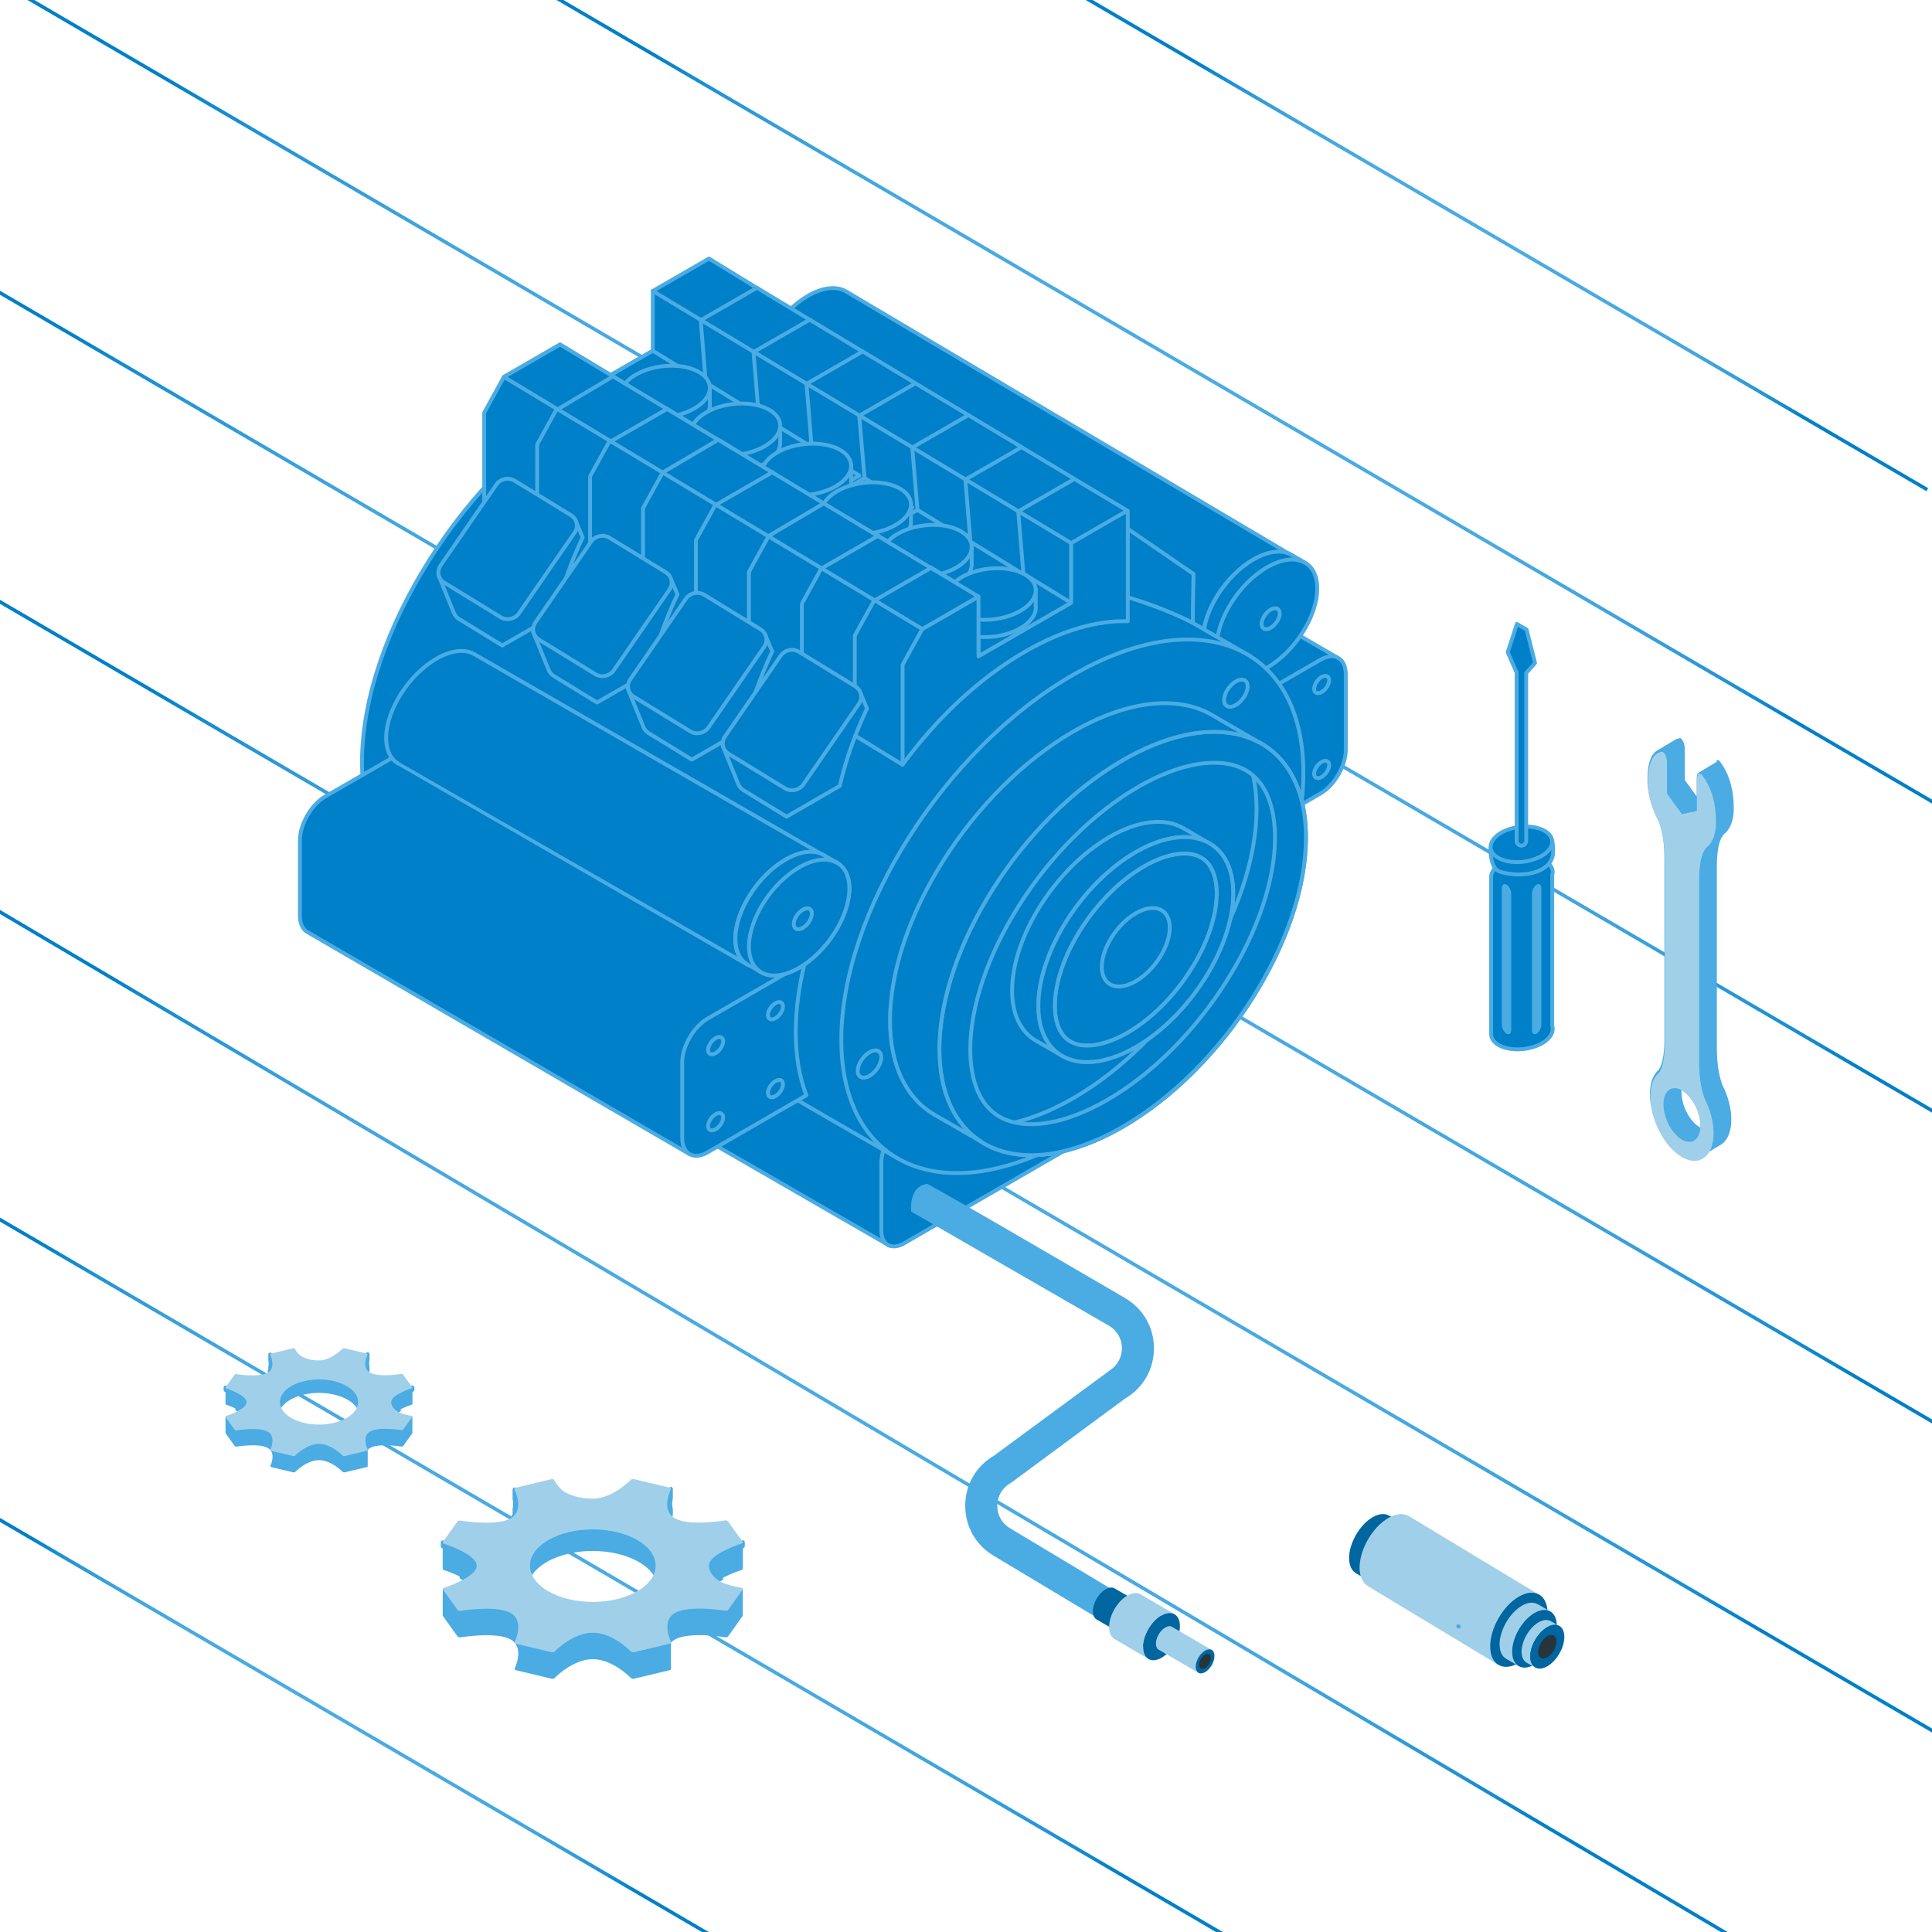 <?xml version="1.0" encoding="UTF-8"?><svg id="Ebene_2" xmlns="http://www.w3.org/2000/svg" xmlns:xlink="http://www.w3.org/1999/xlink" viewBox="0 0 500 500"><defs><style>.cls-1,.cls-2,.cls-3,.cls-4,.cls-5,.cls-6,.cls-7,.cls-8,.cls-9{fill:none;}.cls-10{fill:#4babe3;}.cls-11{isolation:isolate;}.cls-12{fill:#0066a0;}.cls-13{fill:#a0cfea;}.cls-14{fill:#28343b;}.cls-2{stroke:url(#Degradado_sin_nombre_114-8);}.cls-2,.cls-3,.cls-4,.cls-5,.cls-6,.cls-7,.cls-8,.cls-9{stroke-miterlimit:10;stroke-width:.91px;}.cls-3{stroke:url(#Degradado_sin_nombre_114-5);}.cls-4{stroke:url(#Degradado_sin_nombre_114-6);}.cls-5{stroke:url(#Degradado_sin_nombre_114-3);}.cls-6{stroke:url(#Degradado_sin_nombre_114-4);}.cls-7{stroke:url(#Degradado_sin_nombre_114-2);}.cls-8{stroke:url(#Degradado_sin_nombre_114-7);}.cls-9{stroke:url(#Degradado_sin_nombre_114);}.cls-15{clip-path:url(#clippath);}.cls-16{fill:#0080c9;stroke:#4babe3;stroke-linecap:round;stroke-linejoin:round;}</style><clipPath id="clippath"><rect class="cls-1" y="0" width="500" height="500"/></clipPath><radialGradient id="Degradado_sin_nombre_114" cx="388.68" cy="62.41" fx="388.68" fy="62.41" r="90.44" gradientUnits="userSpaceOnUse"><stop offset="0" stop-color="#4babe3"/><stop offset=".48" stop-color="#49a9e2"/><stop offset=".65" stop-color="#42a6df"/><stop offset=".77" stop-color="#369fdb"/><stop offset=".87" stop-color="#2595d6"/><stop offset=".95" stop-color="#0f89ce"/><stop offset="1" stop-color="#0080c9"/></radialGradient><radialGradient id="Degradado_sin_nombre_114-2" cx="315.95" cy="99.92" fx="315.95" fy="99.92" r="171.23" xlink:href="#Degradado_sin_nombre_114"/><radialGradient id="Degradado_sin_nombre_114-3" cx="86.32" cy="443.79" fx="86.32" fy="443.79" r="90.44" xlink:href="#Degradado_sin_nombre_114"/><radialGradient id="Degradado_sin_nombre_114-4" cx="262.43" cy="148.64" fx="262.43" fy="148.64" r="254.02" xlink:href="#Degradado_sin_nombre_114"/><radialGradient id="Degradado_sin_nombre_114-5" cx="248.18" cy="220.75" fx="248.18" fy="220.75" r="267.7" xlink:href="#Degradado_sin_nombre_114"/><radialGradient id="Degradado_sin_nombre_114-6" cx="246.32" cy="299.65" fx="246.32" fy="299.65" r="240.82" xlink:href="#Degradado_sin_nombre_114"/><radialGradient id="Degradado_sin_nombre_114-7" cx="212.99" cy="362.01" fx="212.99" fy="362.01" r="214.82" xlink:href="#Degradado_sin_nombre_114"/><radialGradient id="Degradado_sin_nombre_114-8" cx="149.23" cy="402.82" fx="149.23" fy="402.82" r="161.31" xlink:href="#Degradado_sin_nombre_114"/></defs><g id="Capa_1"><g class="cls-15"><line class="cls-9" x1="278.59" y1="-1.91" x2="498.78" y2="126.73"/><line class="cls-7" x1="107.21" y1="-22.03" x2="524.69" y2="221.87"/><line class="cls-5" x1="-23.77" y1="379.47" x2="196.41" y2="508.11"/><line class="cls-6" x1="-47.41" y1="-32.37" x2="572.27" y2="329.65"/><line class="cls-3" x1="-78.37" y1="29.98" x2="574.72" y2="411.52"/><line class="cls-4" x1="-47.41" y1="128.05" x2="540.04" y2="471.25"/><line class="cls-8" x1="-48.14" y1="207.53" x2="474.12" y2="516.5"/><line class="cls-2" x1="-47.41" y1="287.94" x2="345.87" y2="517.7"/><path class="cls-16" d="M291.83,258.93l-112.13-64.73c-1.08-.78-2.65-.76-4.39.24l-54.12,31.25c-3.23,1.86-5.87,6.44-5.87,10.17v17.46c0,2.03.79,3.41,2.03,3.94l112.83,65.11,61.65-63.43Z"/><path class="cls-16" d="M293.94,280.36c0,3.73-2.64,8.3-5.87,10.17l-54.12,31.25c-3.23,1.86-5.87.34-5.87-3.39v-17.46c0-3.73,2.64-8.3,5.87-10.17l54.12-31.25c3.23-1.86,5.87-.34,5.87,3.39v17.46Z"/><path class="cls-16" d="M345.93,170.08l-98.5-57.22c-1.2-.87-2.95-.85-4.9.27l-60.4,34.87c-3.6,2.08-6.55,7.19-6.55,11.35v19.48c0,2.27.88,3.81,2.26,4.4l99.28,57.64,68.8-70.79Z"/><path class="cls-16" d="M348.29,194c0,4.16-2.95,9.27-6.55,11.35l-60.4,34.87c-3.6,2.08-6.55.38-6.55-3.78v-19.48c0-4.16,2.95-9.27,6.55-11.35l60.4-34.87c3.6-2.08,6.55-.38,6.55,3.78v19.48Z"/><path class="cls-16" d="M343.99,176.03c0,1.08-.87,2.45-1.95,3.07-1.08.62-1.95.25-1.95-.82s.87-2.45,1.95-3.07c1.08-.62,1.95-.25,1.95.82Z"/><path class="cls-16" d="M343.99,198.02c0,1.08-.87,2.45-1.95,3.07-1.08.62-1.95.25-1.95-.82s.87-2.45,1.95-3.07c1.08-.62,1.95-.25,1.95.82Z"/><path class="cls-16" d="M314.29,171.85l20.09-28.08-115.41-68.34c-2.38-1.42-5.93-1.14-9.89,1.15-7.17,4.14-12.99,13.32-12.99,20.49,0,3.25,1.19,5.53,3.16,6.67.01,0,115.04,68.11,115.04,68.11Z"/><path class="cls-16" d="M335.68,144.91c1.03,1.27,1.62,3.07,1.62,5.35,0,7.18-5.82,16.35-13,20.5-2.96,1.71-5.69,2.29-7.87,1.89,2.22,2.72,6.48,2.97,11.37.14,7.18-4.14,13-13.32,13-20.5,0-4.22-2.01-6.81-5.12-7.38Z"/><path class="cls-16" d="M335.65,144.91c-2.23-2.65-6.45-2.88-11.31-.08-7.18,4.14-12.99,13.32-12.99,20.49,0,4.27,2.07,6.85,5.24,7.38,1.15,1.37,2.81,2.11,4.83,2.11,1.91,0,4.13-.65,6.49-2.01,7.18-4.14,13-13.32,13-20.5,0-4.28-2.07-6.87-5.26-7.39Z"/><path class="cls-16" d="M314.91,167.31c0-7.18,5.82-16.35,13-20.5,3.83-2.21,7.27-2.54,9.65-1.28l-3.26-1.89c-2.38-1.42-5.93-1.14-9.89,1.15-7.18,4.14-13,13.32-13,20.5,0,3.25,1.19,5.53,3.16,6.67.01,0,3.28,1.89,3.28,1.89-1.84-1.18-2.94-3.41-2.94-6.54Z"/><path class="cls-16" d="M331.2,158.76c0,1.3-1.05,2.96-2.35,3.71-1.3.75-2.35.3-2.35-.99s1.05-2.96,2.35-3.71c1.3-.75,2.35-.3,2.35.99Z"/><path class="cls-16" d="M231.25,299.13l92.44-129.23-124.72-72.29c-10.97-6.51-27.28-5.24-45.49,5.27-33.02,19.06-59.79,61.29-59.79,94.31,0,14.94,5.48,25.44,14.54,30.69h.02s.02.02.03.03l122.96,71.22Z"/><path class="cls-16" d="M337.31,200.03c0,33.02-26.77,75.25-59.79,94.31-33.02,19.06-59.79,7.75-59.79-25.27s26.77-75.25,59.79-94.31c33.02-19.06,59.79-7.75,59.79,25.27Z"/><path class="cls-16" d="M314.22,189.4c-6.97,0-15.06,2.37-23.68,7.35-26.2,15.12-47.43,48.62-47.43,74.82,0,17.57,9.55,27.39,23.75,27.39,6.97,0,15.06-2.37,23.68-7.35,26.2-15.12,47.43-48.62,47.43-74.82,0-17.57-9.55-27.39-23.75-27.39h0Z"/><path class="cls-16" d="M319.27,189.85c3.77,4.63,5.92,11.21,5.92,19.54,0,26.2-21.24,59.69-47.43,74.82-10.8,6.23-20.75,8.37-28.73,6.9,8.09,9.92,23.64,10.82,41.51.51,26.2-15.12,47.43-48.62,47.43-74.82,0-15.4-7.34-24.84-18.7-26.94Z"/><path class="cls-16" d="M314.23,197.4c4.82,0,8.6,1.49,11.23,4.44,2.95,3.3,4.51,8.47,4.51,14.95,0,5.53-1.11,11.59-3.3,18.04-2.19,6.43-5.33,12.9-9.35,19.24-4.04,6.38-8.74,12.26-13.98,17.5-5.35,5.35-11.01,9.77-16.8,13.11-7.11,4.1-13.92,6.27-19.68,6.27-4.82,0-8.6-1.49-11.24-4.44-2.95-3.3-4.51-8.47-4.51-14.95,0-5.53,1.11-11.59,3.3-18.04,2.19-6.43,5.33-12.9,9.35-19.24,4.04-6.38,8.74-12.26,13.98-17.5,5.35-5.35,11.01-9.77,16.8-13.11,7.11-4.1,13.91-6.27,19.68-6.27h0ZM314.22,189.4c-6.97,0-15.06,2.37-23.68,7.35-26.2,15.12-47.43,48.62-47.43,74.82,0,17.57,9.55,27.39,23.75,27.39,6.97,0,15.06-2.37,23.68-7.35,26.2-15.12,47.43-48.62,47.43-74.82,0-17.57-9.55-27.39-23.75-27.39h0Z"/><path class="cls-16" d="M243.11,271.56c0-26.2,21.24-59.69,47.43-74.82,13.97-8.06,26.53-9.28,35.21-4.68l-11.9-6.91c-8.7-5.17-21.64-4.16-36.09,4.18-26.2,15.12-47.43,48.62-47.43,74.82,0,11.85,4.35,20.18,11.54,24.35.02.01.03.02.04.02l11.94,6.89c-6.71-4.31-10.73-12.45-10.73-23.85Z"/><path class="cls-16" d="M306.53,220.89c2.56,0,4.57.79,5.97,2.36,1.57,1.75,2.4,4.5,2.4,7.94,0,2.94-.59,6.16-1.75,9.59-1.16,3.42-2.83,6.86-4.97,10.22-2.15,3.39-4.65,6.52-7.43,9.3-2.84,2.85-5.85,5.19-8.93,6.97-3.78,2.18-7.4,3.33-10.46,3.33-2.56,0-4.57-.79-5.97-2.36-1.57-1.75-2.4-4.5-2.4-7.95,0-2.94.59-6.16,1.75-9.59,1.16-3.42,2.83-6.86,4.97-10.22,2.15-3.39,4.65-6.52,7.43-9.3,2.84-2.85,5.85-5.19,8.93-6.97,3.78-2.18,7.4-3.33,10.46-3.33h0ZM306.53,216.64c-3.7,0-8,1.26-12.59,3.9-13.92,8.04-25.21,25.84-25.21,39.76,0,9.34,5.08,14.56,12.62,14.56,3.7,0,8-1.26,12.59-3.9,13.92-8.04,25.21-25.84,25.21-39.76,0-9.34-5.08-14.56-12.62-14.56h0Z"/><path class="cls-16" d="M268.73,260.3c0-13.92,11.29-31.72,25.21-39.76,7.42-4.29,14.1-4.93,18.71-2.49l-6.33-3.67c-4.62-2.75-11.5-2.21-19.18,2.22-13.92,8.04-25.21,25.84-25.21,39.76,0,6.3,2.31,10.73,6.13,12.94.02.01,6.37,3.67,6.37,3.67-3.56-2.29-5.7-6.62-5.7-12.68Z"/><path class="cls-16" d="M306.53,220.89c2.56,0,4.57.79,5.97,2.36,1.57,1.75,2.4,4.5,2.4,7.94,0,2.94-.59,6.16-1.75,9.59-1.16,3.42-2.83,6.86-4.97,10.22-2.15,3.39-4.65,6.52-7.43,9.3-2.84,2.85-5.85,5.19-8.93,6.97-3.78,2.18-7.4,3.33-10.46,3.33-2.56,0-4.57-.79-5.97-2.36-1.57-1.75-2.4-4.5-2.4-7.95,0-2.94.59-6.16,1.75-9.59,1.16-3.42,2.83-6.86,4.97-10.22,2.15-3.39,4.65-6.52,7.43-9.3,2.84-2.85,5.85-5.19,8.93-6.97,3.78-2.18,7.4-3.33,10.46-3.33h0ZM306.53,216.64c-3.7,0-8,1.26-12.59,3.9-13.92,8.04-25.21,25.84-25.21,39.76,0,9.34,5.08,14.56,12.62,14.56,3.7,0,8-1.26,12.59-3.9,13.92-8.04,25.21-25.84,25.21-39.76,0-9.34-5.08-14.56-12.62-14.56h0Z"/><path class="cls-16" d="M298.33,235c-1.29,0-2.79.44-4.39,1.36-4.85,2.8-8.79,9.01-8.79,13.86,0,3.26,1.77,5.08,4.4,5.08,1.29,0,2.79-.44,4.39-1.36,4.85-2.8,8.79-9.01,8.79-13.86,0-3.26-1.77-5.08-4.4-5.08h0Z"/><path class="cls-16" d="M208.29,249.09l-98.93-57.49-25.19,14.54c-3.6,2.08-6.55,7.19-6.55,11.35v19.48c0,2.12.77,3.6,1.99,4.27l98.89,57.47,29.79-49.62Z"/><path class="cls-16" d="M205.94,267.08c0-5.77.82-11.83,2.35-17.99l-25.19,14.54c-3.6,2.08-6.55,7.19-6.55,11.35v19.48c0,4.16,2.95,5.86,6.55,3.78l25.59-14.78c-1.79-4.64-2.75-10.12-2.75-16.39Z"/><path class="cls-16" d="M187.15,269.49c0,1.08-.87,2.45-1.95,3.07-1.08.62-1.95.25-1.95-.82s.87-2.45,1.95-3.07c1.08-.62,1.95-.25,1.95.82Z"/><path class="cls-16" d="M187.15,289.18c0,1.08-.87,2.45-1.95,3.07-1.08.62-1.95.25-1.95-.82s.87-2.45,1.95-3.07c1.08-.62,1.95-.25,1.95.82Z"/><path class="cls-16" d="M202.64,280.61c0,1.08-.87,2.45-1.95,3.07-1.08.62-1.95.25-1.95-.82s.87-2.45,1.95-3.07c1.08-.62,1.95-.25,1.95.82Z"/><path class="cls-16" d="M202.64,260.45c0,1.08-.87,2.45-1.95,3.07-1.08.62-1.95.25-1.95-.82s.87-2.45,1.95-3.07c1.08-.62,1.95-.25,1.95.82Z"/><path class="cls-16" d="M193.2,249.52l20.09-28.08-90.48-52.11c-2.38-1.42-5.93-1.14-9.88,1.15-7.17,4.14-12.99,13.32-12.99,20.49,0,3.25,1.19,5.53,3.16,6.67.01,0,90.11,51.88,90.11,51.88Z"/><path class="cls-16" d="M214.7,222.58c1.03,1.27,1.62,3.07,1.62,5.35,0,7.18-5.82,16.35-13,20.5-2.96,1.71-5.69,2.29-7.87,1.89,2.22,2.72,6.48,2.97,11.37.14,7.18-4.14,13-13.32,13-20.5,0-4.22-2.01-6.81-5.12-7.38Z"/><path class="cls-16" d="M214.56,222.57c-2.23-2.65-6.45-2.88-11.31-.08-7.18,4.14-12.99,13.32-12.99,20.49,0,4.27,2.07,6.85,5.24,7.38,1.15,1.37,2.81,2.11,4.83,2.11,1.91,0,4.13-.65,6.49-2.01,7.18-4.14,13-13.32,13-20.5,0-4.28-2.07-6.87-5.26-7.39Z"/><path class="cls-16" d="M193.83,244.97c0-7.18,5.82-16.35,13-20.5,3.83-2.21,7.27-2.54,9.65-1.28l-3.26-1.89c-2.38-1.42-5.93-1.14-9.89,1.15-7.18,4.14-13,13.32-13,20.5,0,3.25,1.19,5.53,3.16,6.67.01,0,3.28,1.89,3.28,1.89-1.84-1.18-2.94-3.41-2.94-6.54Z"/><path class="cls-16" d="M210.12,236.42c0,1.3-1.05,2.96-2.35,3.71-1.3.75-2.35.3-2.35-.99s1.05-2.96,2.35-3.71c1.3-.75,2.35-.3,2.35.99Z"/><path class="cls-16" d="M228.08,273.62c0,1.69-1.37,3.84-3.05,4.81-1.69.97-3.05.4-3.05-1.29s1.37-3.84,3.05-4.81c1.69-.97,3.05-.4,3.05,1.29Z"/><path class="cls-16" d="M322.89,177.64c0,1.69-1.37,3.84-3.05,4.81-1.69.97-3.05.4-3.05-1.29s1.37-3.84,3.05-4.81c1.69-.97,3.05-.4,3.05,1.29Z"/><path class="cls-16" d="M291.81,136.83l.05,17.75s8.72,2.44,16.84,6.62c0-5.36.19-12.65.19-12.65l-17.07-11.73Z"/><path class="cls-16" d="M195.84,74.49l-12.36-7.57-14.54,8.39v15.47l-11.63,6.71v-.76l-5.9-3.62-6.46-3.95-14.54,8.39-5.1,9.27v25.85l12.36,7.57,4.02-16.22c1.01-1.04,2.03-2.05,3.07-3.04l19.39-9.39,24.19-10.31.53-1.9c1.94.03,3.8.24,5.56.61l-4.59-19.05,5.99-6.45Z"/><polygon class="cls-16" points="168.94 90.78 181.3 98.36 157.31 112.2 157.31 97.49 168.94 90.78"/><path class="cls-16" d="M209.54,82.73l-13.65-8.25-14.54,8.39,1.29,16.14-11.63,6.71v-.76l-5.9-3.62-6.46-3.95-14.54,8.39-5.1,9.27v25.85l12.36,7.57,4.02-16.22c1-1.04,2.03-2.05,3.07-3.04l19.39-9.39,24.19-10.31.53-1.9c1.94.03,3.8.24,5.56.61l-4.59-19.05,5.99-6.45Z"/><polygon class="cls-16" points="182.64 99.02 195 106.59 171.02 120.44 171.02 105.73 182.64 99.02"/><path class="cls-16" d="M183.7,104.64v-4.5l-3.45.31c-4.25-2.04-11.09-1.64-15.68,1.01-.27.16-.53.32-.77.48l-3.21.29v4.28c-.01.18-.01.36,0,.54.1,1.44,1.03,2.79,2.81,3.82,4.18,2.41,11.49,2.11,16.32-.68,2.76-1.59,4.11-3.65,3.99-5.57Z"/><path class="cls-16" d="M179.71,105.7c-4.83,2.79-12.13,3.09-16.32.68-4.18-2.41-3.66-6.63,1.17-9.42,4.83-2.79,12.13-3.09,16.32-.68,4.18,2.41,3.66,6.63-1.17,9.42Z"/><path class="cls-16" d="M223.24,90.97l-13.69-8.24-14.54,8.39,1.33,16.13-11.63,6.71v-.76l-5.9-3.62-6.46-3.95-14.54,8.39-5.1,9.27v25.85l12.36,7.57,4.02-16.22c1-1.04,2.03-2.05,3.07-3.04l19.39-9.39,24.19-10.31.53-1.9c1.94.03,3.8.24,5.56.61l-4.59-19.05,5.99-6.45Z"/><polygon class="cls-16" points="196.34 107.26 208.7 114.83 184.72 128.68 184.72 113.97 196.34 107.26"/><path class="cls-16" d="M201.91,114.42v-4.5l-3.45.31c-4.25-2.04-11.09-1.64-15.68,1.01-.27.16-.53.32-.77.48l-3.21.29v4.28c-.01.18-.01.36,0,.54.1,1.44,1.03,2.79,2.81,3.82,4.18,2.41,11.49,2.11,16.32-.68,2.76-1.59,4.11-3.65,3.99-5.57Z"/><path class="cls-16" d="M197.92,115.48c-4.83,2.79-12.13,3.09-16.32.68-4.18-2.41-3.66-6.63,1.17-9.42,4.83-2.79,12.13-3.09,16.32-.68,4.18,2.41,3.66,6.63-1.17,9.42Z"/><path class="cls-16" d="M236.94,99.2l-13.68-8.24-14.54,8.39,1.32,16.14-11.63,6.71v-.76l-5.9-3.62-6.46-3.95-14.54,8.39-5.1,9.27v25.85l12.36,7.57,4.02-16.22c1-1.04,2.03-2.05,3.07-3.04l19.39-9.39,24.19-10.31.53-1.9c1.94.03,3.8.24,5.56.61l-4.59-19.05,5.99-6.45Z"/><polygon class="cls-16" points="210.05 115.5 222.4 123.07 198.42 136.92 198.42 122.21 210.05 115.5"/><path class="cls-16" d="M250.64,107.44l-13.73-8.24-14.54,8.39,1.37,16.14-11.63,6.71v-.76l-5.9-3.62-6.46-3.95-14.54,8.39-5.1,9.27v25.85l12.36,7.57,4.02-16.22c1-1.04,2.03-2.05,3.07-3.04l19.39-9.39,24.19-10.31.53-1.9c1.94.03,3.8.24,5.56.61l-4.59-19.05,5.99-6.45Z"/><polygon class="cls-16" points="223.75 123.73 236.11 131.31 212.12 145.16 212.12 130.45 223.75 123.73"/><path class="cls-16" d="M220.26,124.79v-4.5l-3.45.31c-4.25-2.04-11.09-1.64-15.68,1.01-.27.16-.53.32-.77.48l-3.21.29v4.28c-.01.18-.01.36,0,.54.1,1.44,1.03,2.79,2.81,3.82,4.18,2.41,11.49,2.11,16.32-.68,2.75-1.59,4.11-3.65,3.99-5.57Z"/><path class="cls-16" d="M216.27,125.86c-4.83,2.79-12.13,3.09-16.32.68-4.18-2.41-3.66-6.63,1.17-9.42,4.83-2.79,12.13-3.09,16.32-.68,4.18,2.41,3.66,6.63-1.17,9.42Z"/><path class="cls-16" d="M264.35,115.68l-13.72-8.25-14.54,8.39,1.36,16.15-11.63,6.71v-.76l-5.9-3.62-6.46-3.95-14.54,8.39-5.1,9.27v25.85l12.36,7.57,4.02-16.22c1-1.04,2.03-2.05,3.06-3.04l19.39-9.39,24.19-10.31.53-1.9c1.94.03,3.8.24,5.56.61l-4.59-19.05,5.99-6.45Z"/><polygon class="cls-16" points="237.45 131.97 249.81 139.55 225.82 153.39 225.82 138.68 237.45 131.97"/><path class="cls-16" d="M235.75,134.81v-4.5l-3.45.31c-4.25-2.04-11.09-1.64-15.68,1.01-.27.16-.53.32-.77.48l-3.21.29v4.28c-.01.18-.01.36,0,.54.1,1.44,1.03,2.79,2.81,3.82,4.18,2.41,11.49,2.11,16.32-.68,2.75-1.59,4.11-3.65,3.99-5.57Z"/><path class="cls-16" d="M231.77,135.88c-4.83,2.79-12.13,3.09-16.32.68-4.18-2.41-3.66-6.63,1.17-9.42,4.83-2.79,12.13-3.09,16.32-.68,4.18,2.41,3.66,6.63-1.17,9.42Z"/><path class="cls-16" d="M278.05,123.92l-13.68-8.2-14.54,8.39,1.32,16.1-11.63,6.71v-.76l-5.9-3.62-6.46-3.95-14.54,8.39-5.1,9.27v25.85l12.36,7.57,4.02-16.22c1-1.04,2.03-2.05,3.07-3.04l19.39-9.39,24.19-10.31.53-1.9c1.94.03,3.8.24,5.56.61l-4.59-19.05,5.99-6.45Z"/><polygon class="cls-16" points="251.15 140.21 263.51 147.78 239.53 161.63 239.53 146.92 251.15 140.21"/><path class="cls-16" d="M251.47,145.83v-4.5l-3.45.31c-4.25-2.04-11.09-1.64-15.68,1.01-.27.16-.53.32-.77.48l-3.21.29v4.28c-.01.18-.01.36,0,.54.1,1.44,1.03,2.79,2.81,3.82,4.18,2.41,11.49,2.11,16.32-.68,2.75-1.59,4.11-3.65,3.99-5.57Z"/><path class="cls-16" d="M247.48,146.89c-4.83,2.79-12.13,3.09-16.32.68-4.18-2.41-3.66-6.63,1.17-9.42,4.83-2.79,12.13-3.09,16.32-.68,4.18,2.41,3.66,6.63-1.17,9.42Z"/><path class="cls-16" d="M291.75,132.16l-13.69-8.21-14.54,8.39,1.33,16.11-11.63,6.71v-.76l-5.9-3.62-6.46-3.95-14.54,8.39-5.1,9.27v25.85l12.36,7.57,4.02-16.22c1-1.04,2.03-2.05,3.07-3.04l19.39-9.39,24.19-10.31.53-1.9c1.94.03,3.8.24,5.56.61l-4.59-19.05,5.99-6.45Z"/><polygon class="cls-16" points="264.85 148.45 277.21 156.02 253.23 169.87 253.23 155.16 264.85 148.45"/><path class="cls-16" d="M268.05,157.03v-4.5l-3.45.31c-4.25-2.04-11.09-1.64-15.68,1.01-.27.16-.53.32-.77.48l-3.21.29v4.28c-.01.18-.01.36,0,.54.1,1.44,1.03,2.79,2.81,3.82,4.18,2.41,11.49,2.11,16.32-.68,2.76-1.59,4.11-3.65,3.99-5.57Z"/><path class="cls-16" d="M264.06,158.1c-4.83,2.79-12.13,3.09-16.32.68-4.18-2.41-3.66-6.63,1.17-9.42,4.83-2.79,12.13-3.09,16.32-.68,4.18,2.41,3.66,6.63-1.17,9.42Z"/><path class="cls-16" d="M291.87,132.24l-.12-.08-14.54,8.39v15.47l-11.94,6.89-.1.06-11.94,6.89v-15.47l-14.54,8.39-5.1,9.27v25.85c8.7-11.88,19.69-22.32,31.63-29.22,9.77-5.64,18.89-8.17,26.65-7.9v-28.56Z"/><path class="cls-16" d="M117.45,158.57c.23.64.68,1.22,1.32,1.61l11.21,6.87,13.75-7.94c1.52-6.61,3.93-13.38,7.06-20.05l-1.6-3.78-6.06,2.29-6.17-3.78c-1.56-.96-3.68-.51-4.72,1l-6.42,9.31-12.37,4.67,3.99,9.8h0Z"/><path class="cls-16" d="M134.3,158.74c-1.04,1.5-3.16,1.95-4.72,1l-14.6-8.95c-1.56-.95-1.99-2.97-.95-4.47l14.43-20.92c1.04-1.5,3.16-1.95,4.72-1l14.6,8.95c1.56.95,1.99,2.97.95,4.47l-14.43,20.92Z"/><path class="cls-16" d="M141.98,173.33c.23.64.68,1.22,1.32,1.61l11.21,6.87,13.75-7.94c1.52-6.61,3.92-13.38,7.06-20.05l-1.6-3.78-6.06,2.29-6.17-3.78c-1.56-.95-3.68-.5-4.72,1l-6.42,9.31-12.37,4.67,3.99,9.8h0Z"/><path class="cls-16" d="M158.83,173.5c-1.04,1.5-3.16,1.95-4.72,1l-14.6-8.95c-1.56-.96-1.99-2.97-.95-4.47l14.43-20.92c1.04-1.5,3.16-1.95,4.72-1l14.6,8.95c1.56.95,1.98,2.97.95,4.47l-14.43,20.92Z"/><path class="cls-16" d="M166.51,188.1c.23.64.68,1.22,1.32,1.61l11.21,6.87,13.75-7.94c1.52-6.61,3.92-13.38,7.06-20.05l-1.6-3.78-6.06,2.29-6.17-3.78c-1.56-.95-3.68-.5-4.72,1l-6.42,9.31-12.37,4.67,3.99,9.8h0Z"/><path class="cls-16" d="M183.36,188.27c-1.04,1.5-3.16,1.95-4.72,1l-14.6-8.95c-1.56-.96-1.99-2.97-.95-4.47l14.43-20.92c1.04-1.5,3.16-1.95,4.72-1l14.6,8.95c1.56.95,1.98,2.97.95,4.47l-14.43,20.92Z"/><path class="cls-16" d="M191.04,202.86c.23.64.68,1.22,1.32,1.61l11.21,6.87,13.75-7.94c1.52-6.61,3.93-13.38,7.06-20.05l-1.6-3.78-6.06,2.29-6.17-3.78c-1.56-.95-3.68-.5-4.72,1l-6.42,9.31-12.37,4.67,3.99,9.8h0Z"/><path class="cls-16" d="M207.89,203.03c-1.04,1.5-3.16,1.95-4.72,1l-14.6-8.95c-1.56-.95-1.98-2.97-.95-4.47l14.43-20.92c1.04-1.5,3.16-1.95,4.72-1l14.6,8.95c1.56.96,1.98,2.97.95,4.47l-14.43,20.92Z"/><line class="cls-16" x1="168.94" y1="75.31" x2="277.21" y2="140.55"/><polygon class="cls-16" points="130.42 97.55 238.69 162.79 253.23 154.4 144.95 89.16 130.42 97.55"/><line class="cls-16" x1="158.28" y1="97.63" x2="144.32" y2="105.93"/><line class="cls-16" x1="172.64" y1="105.83" x2="158.1" y2="114.22"/><line class="cls-16" x1="185.55" y1="113.99" x2="171.64" y2="122.2"/><line class="cls-16" x1="199.91" y1="122.2" x2="185.37" y2="130.59"/><line class="cls-16" x1="212.95" y1="130.43" x2="199.04" y2="138.63"/><line class="cls-16" x1="227.31" y1="138.63" x2="212.77" y2="147.02"/><line class="cls-16" x1="240.86" y1="147.02" x2="226.32" y2="155.41"/><path class="cls-16" d="M401.71,226.46c.41-1.34-.18-2.68-1.82-3.63-2.88-1.66-7.91-1.46-11.24.47-1.91,1.1-2.84,2.52-2.74,3.85v40.3c0,.12,0,.24,0,.36.07.99.71,1.93,1.94,2.64,2.88,1.66,7.91,1.45,11.24-.47,2.2-1.27,3.1-2.97,2.63-4.46v-39.06Z"/><path class="cls-16" d="M385.77,219.44s-.35,5.34,2.55,6.21c2.9.87,8.46,1.26,11.76-1.37,2.44-1.95,1.93-4.72,1.63-6.83l-15.94,1.99Z"/><path class="cls-16" d="M398.95,221.52c-3.33,1.92-8.36,2.13-11.24.47-2.88-1.66-2.52-4.57.81-6.49,3.33-1.92,8.36-2.13,11.24-.47,2.88,1.66,2.52,4.57-.81,6.49Z"/><path class="cls-10" d="M389.89,267.51c-.67-.39-1.21-1.42-1.21-2.31v-35.35c0-.89.54-1.3,1.21-.91.67.38,1.21,1.42,1.21,2.31v35.35c0,.89-.54,1.3-1.21.91Z"/><path class="cls-10" d="M397.68,267.51c.67-.39,1.21-1.42,1.21-2.31v-35.35c0-.89-.54-1.3-1.21-.91-.67.38-1.21,1.42-1.21,2.31v35.35c0,.89.54,1.3,1.21.91Z"/><path class="cls-16" d="M390.2,168.81l2.38-7.33,1.03.6.25.14,1.22.7,2.19,8.65-2.29,2.61v43.44c0,.69-.56,1.24-1.24,1.24h0c-.69,0-1.24-.56-1.24-1.24v-43.57s-2.29-5.25-2.29-5.25Z"/><path class="cls-10" d="M444.29,197.17s-.03.02-.05.03c-.02,0-.03.02-.05.03-.02,0-.03.02-.05.03-.02,0-.03.02-.05.03-.02,0-.03.02-.05.03-.02,0-.03.02-.05.03-.02,0-.03.02-.05.03-.02,0-.03.02-.05.03-.02,0-.03.02-.05.03-.02,0-.03.02-.05.03-.02,0-.03.02-.05.03-.02,0-.03.02-.05.03-.02,0-.03.02-.05.03-.02,0-.03.02-.05.03-.02,0-.03.02-.05.03-.02,0-.03.02-.05.03-.02,0-.03.02-.05.03-.02,0-.03.02-.05.03-.02,0-.03.02-.05.03-.02,0-.03.02-.05.03-.02,0-.03.02-.05.03-.02,0-.03.02-.05.03-.02,0-.03.02-.05.03-.02,0-.03.02-.05.03-.02,0-.03.02-.05.03-.02,0-.03.02-.05.03-.02,0-.03.02-.05.03-.02,0-.03.02-.05.03-.02,0-.03.02-.05.03-.02,0-.03.02-.05.03-.02,0-.03.02-.05.03-.02,0-.03.02-.05.03-.02,0-.03.02-.05.03-.02,0-.03.02-.05.03-.02,0-.03.02-.05.03-.02,0-.03.02-.05.03-.02,0-.03.02-.05.03-.02,0-.03.02-.05.03-.02,0-.03.02-.05.03-.02,0-.03.02-.05.03-.02,0-.03.02-.05.03-.02,0-.03.02-.05.03-.02,0-.03.02-.05.03-.02,0-.03.02-.05.03-.02,0-.03.02-.05.03-.02,0-.03.02-.05.03-.02,0-.03.02-.05.03-.02,0-.03.02-.05.03-.02,0-.03.02-.05.03-.02,0-.03.02-.06.04-.01,0-.03.02-.04.03-.02,0-.03.02-.05.03-.02,0-.03.02-.05.03-.02,0-.03.02-.05.03-.02,0-.03.02-.05.03-.02,0-.03.02-.05.03-.02,0-.03.02-.05.03-.02,0-.03.02-.05.03-.02,0-.03.02-.05.03-.02,0-.03.02-.05.03-.02,0-.03.02-.05.03-.02,0-.03.02-.05.03-.02,0-.03.02-.05.03-.02,0-.03.02-.05.03-.02,0-.03.02-.05.03-.02,0-.03.02-.05.03-.02,0-.03.02-.05.03-.02,0-.03.02-.05.03-.02,0-.03.02-.05.03-.02,0-.03.02-.05.03-.02,0-.03.02-.05.03-.02,0-.03.02-.05.03-.02,0-.03.02-.05.03-.02,0-.03.02-.05.03-.02,0-.03.02-.05.03-.02,0-.03.02-.05.03-.02,0-.03.02-.05.03-.02,0-.03.02-.05.03-.02,0-.03.02-.05.03-.02,0-.03.02-.05.03-.02,0-.03.02-.05.03-.02,0-.03.02-.05.03-.02,0-.03.02-.05.03-.02,0-.03.02-.05.03-.02,0-.03.02-.05.03-.02,0-.03.02-.05.03-.02,0-.03.02-.05.03-.02,0-.03.02-.05.03-.02,0-.03.02-.05.03-.02,0-.03.02-.05.03-.02,0-.03.02-.05.03-.02,0-.03.02-.05.03-.02,0-.03.02-.05.03-.31.17-.53.68-.53,1.53,0,1.35,0,3.1,0,4.63l-3.09-4.23s0-5.05,0-8.04c0-1.34-.54-2.46-1.14-2.81-.55.05-1.03.22-1.45.49-.02.01-.03.02-.05.03-.02.01-.03.02-.05.03-.02.01-.03.02-.05.03-.02.01-.03.02-.05.03-.02.01-.03.02-.05.03-.02.01-.03.02-.05.03-.02.01-.03.02-.05.03-.02.01-.03.02-.05.03-.02.01-.03.02-.05.03-.02.01-.03.02-.05.03-.02.01-.03.02-.05.03-.02.01-.03.02-.05.03-.02.01-.03.02-.05.03-.02.01-.03.02-.05.03-.02.01-.03.02-.05.03-.02.01-.03.02-.05.03-.02.01-.03.02-.05.03-.02.01-.03.02-.05.03s-.03.02-.05.03c-.02.01-.03.02-.05.03-.02.01-.03.02-.05.03-.02.01-.03.02-.05.03-.02.01-.03.02-.05.03-.02.01-.03.02-.05.03-.02.01-.03.02-.05.03-.02.01-.03.02-.05.03-.02.01-.03.02-.05.03-.02.01-.03.02-.05.03-.02.01-.03.02-.05.03-.02.01-.03.02-.05.03-.02.01-.03.02-.05.03-.02.01-.03.02-.05.03-.02.01-.03.02-.05.03-.02.01-.03.02-.05.03-.02.01-.03.02-.05.03-.02.01-.03.02-.05.03-.02.01-.03.02-.05.03-.02.01-.03.02-.05.03-.02.01-.03.02-.05.03-.02.01-.03.02-.05.03-.02.01-.03.02-.05.03s-.03.02-.05.03c-.02.01-.03.02-.05.03-.02.01-.03.02-.05.03-.02.01-.03.02-.05.03s-.03.02-.05.03c-.02.01-.03.02-.05.03-.02.01-.03.02-.05.03-.02.01-.03.02-.05.03-.02.01-.03.02-.05.03-.03.02-.05.04-.07.05,0,0-.02.01-.03.02-.02.01-.03.02-.05.03-.02.01-.03.02-.05.03s-.03.02-.05.03-.03.02-.05.03c-.02.01-.03.02-.05.03-.02.01-.03.02-.05.03-.02.01-.03.02-.05.03-.02.01-.03.02-.05.03-.02.01-.03.02-.05.03-.02.01-.03.02-.05.03-.02.01-.03.02-.05.03-.02.01-.03.02-.05.03-.02.01-.03.02-.05.03-.02.01-.03.02-.05.03-.02.01-.03.02-.05.03-.02.01-.03.02-.05.03-.02.01-.03.02-.05.03-.02.01-.03.02-.05.03-.02.01-.03.02-.05.03-.02.01-.03.02-.05.03-.02.01-.03.02-.05.03-.02.01-.03.02-.05.03-.02.01-.03.02-.05.03-.02.01-.03.02-.05.03-.02.01-.03.02-.05.03s-.03.02-.05.03c-.02.01-.03.02-.05.03-.02.01-.03.02-.05.03s-.03.02-.05.03c-.02.01-.03.02-.05.03-.02.01-.03.02-.05.03-.02.01-.03.02-.05.03-.02.01-.03.02-.05.03-.02.01-.03.02-.05.03-.02.01-.03.02-.05.03-.02.01-.03.02-.05.03-.02.01-.03.02-.05.03-.02.01-.03.02-.05.03-.02.01-.03.02-.05.03-.02.01-.03.02-.05.03-.02.01-.03.02-.05.03-1.77,1.09-2.42,3.96-2.42,7.59,0,2.9.82,6.02,2.16,8.81,0,0,0,0,.01.02.15.3.3.6.45.89.65,1.48,1.77,4.79,1.77,10.3,0,0,0,47.13,0,47.12,0,4.65-.79,6.83-1.44,7.82-.29.23-.55.5-.79.81-.96,1.23-1.52,3.09-1.52,5.45,0,6.02,3.67,13.03,8.19,15.64,2.26,1.31,4.31,1.26,5.79.13.02-.01.03-.02.05-.03.02-.01.03-.02.05-.03s.03-.02.05-.03c.02-.01.03-.02.05-.03.02-.01.03-.02.05-.03.02-.01.03-.02.05-.03.02-.01.03-.02.05-.03.02-.01.03-.02.05-.03.02-.01.03-.02.05-.03.02-.01.03-.02.05-.03.02-.01.03-.02.05-.03s.03-.02.05-.03c.02-.01.03-.02.05-.03.02-.01.03-.02.05-.03.02-.01.03-.02.05-.03.02-.01.03-.02.05-.03.02-.01.03-.02.05-.03.02-.01.03-.02.05-.03.02-.01.03-.02.05-.03.02-.01.03-.02.05-.03s.03-.02.05-.03c.02-.01.03-.02.05-.03s.03-.02.05-.03.03-.02.05-.03c.02-.01.03-.02.05-.03.02-.01.03-.02.05-.03.02-.01.03-.02.05-.03.02-.01.03-.02.05-.03.02-.01.03-.02.05-.03.02-.01.03-.02.05-.03.02-.01.03-.02.05-.03.02-.01.03-.02.05-.03.02-.01.03-.02.05-.03.02-.01.03-.02.05-.03.02-.01.03-.02.05-.03s.03-.02.05-.03c.02-.01.03-.02.05-.03.02-.01.03-.02.05-.03.02-.01.03-.02.05-.03.02-.01.03-.02.05-.03.02-.01.03-.02.05-.03.02-.01.03-.02.05-.03.02-.01.03-.02.05-.03s.03-.02.05-.03.03-.02.05-.03c.02-.01.03-.02.05-.03s.03-.02.05-.03c.02-.01.03-.02.05-.03.02-.01.03-.02.05-.03.02-.01.03-.02.06-.04.01,0,.03-.02.04-.03.02-.01.03-.02.05-.03.02-.01.03-.02.05-.03.02-.01.03-.02.05-.03.02-.01.03-.02.05-.03s.03-.02.05-.03.03-.02.05-.03c.02-.01.03-.02.05-.03.02-.01.03-.02.05-.03.02-.01.03-.02.05-.03s.03-.02.05-.03c.02-.01.03-.02.05-.03.02-.01.03-.02.05-.03.02-.01.03-.02.05-.03.02-.01.03-.02.05-.03.02-.01.03-.02.05-.03.02-.01.03-.02.05-.03.02-.01.03-.02.05-.03.02-.01.03-.02.05-.03.02-.01.03-.02.05-.03.02-.01.03-.02.05-.03.02-.01.03-.02.05-.03.02-.01.03-.02.05-.03.02-.01.03-.02.05-.03.02-.01.03-.02.05-.03.02-.01.03-.02.05-.03.02-.01.03-.02.05-.03.02-.01.03-.02.05-.03.02-.01.03-.02.05-.03.02-.01.03-.02.05-.03.02-.01.03-.02.05-.03.02-.01.03-.02.05-.03s.03-.02.05-.03c.02-.01.03-.02.05-.03.02-.01.03-.02.05-.03.02-.01.03-.02.05-.03s.03-.02.05-.03c.02-.01.03-.02.05-.03.02-.01.03-.02.05-.03.02-.01.03-.02.05-.03.02-.01.03-.02.05-.03.02-.01.03-.02.05-.03.02-.01.03-.02.05-.03,1.5-1.11,2.44-3.32,2.44-6.35,0-2.36-.57-4.87-1.52-7.21-.24-.59-.51-1.16-.79-1.72-.64-1.74-1.44-4.83-1.44-9.48,0,0,0-47.13,0-47.12,0-5.73,1.2-7.7,1.84-8.34.08-.06.15-.12.23-.19,0,0,.01,0,0,0,0,0,.01-.01.02-.02.02-.01.04-.02.04-.02,0,0-.01,0-.01,0,.04-.02.06-.03.06-.03,0,0-.01,0-.02,0,.04-.02.07-.04.07-.04-.01,0-.03,0-.04,0,1.36-1.24,2.19-3.42,2.19-6.33,0-4.47-.97-8.9-3.81-12.45-.24-.14-.47-.13-.65,0ZM439.95,291.77c-2.64-1.52-4.78-5.62-4.78-9.14,0-.18.01-.34.02-.51.04.02.08.04.12.06,2.64,1.52,4.78,5.62,4.78,9.14,0,.18-.01.34-.02.51-.04-.02-.08-.04-.12-.06Z"/><path class="cls-13" d="M441.96,286.08c-.24-.59-.51-1.16-.79-1.72-.64-1.74-1.44-4.83-1.44-9.48,0,0,0-47.13,0-47.12,0-5.73,1.2-7.7,1.84-8.34.1-.08.2-.16.3-.25.06-.03.09-.05.09-.05-.01,0-.03,0-.04,0,1.36-1.24,2.19-3.42,2.19-6.33,0-4.47-.97-8.9-3.81-12.45-.6-.34-1.14.15-1.14,1.49,0,2.99,0,8.04,0,8.04l-3.87.82-3.87-5.29s0-5.05,0-8.04c0-1.34-.54-2.46-1.14-2.81-2.84.27-3.81,3.58-3.81,8.05,0,2.9.82,6.02,2.16,8.81,0,0,0,0,.01.02.15.3.3.6.45.89.65,1.48,1.77,4.79,1.77,10.3,0,0,0,47.13,0,47.12,0,4.65-.79,6.83-1.44,7.82-.29.23-.55.5-.79.81-.96,1.23-1.52,3.09-1.52,5.45,0,6.02,3.67,13.03,8.18,15.64,4.51,2.61,8.19-.17,8.19-6.19,0-2.36-.57-4.87-1.52-7.21,0,0,0,0,0,0ZM435.29,294.94c-2.64-1.52-4.78-5.62-4.78-9.14s2.15-5.14,4.78-3.62c2.64,1.52,4.78,5.62,4.78,9.14,0,3.52-2.15,5.14-4.78,3.62Z"/><path class="cls-10" d="M192.2,406.04l.06-.02v-6.89l-19.25-5.31c.27-.94.59-1.59.59-1.59.02-.04.02-.08.02-.11,0,0,0-6.78,0-6.78l-13.61,3.66-10.02.03-16.84-3.69v6.72l-3.43,4.6-15.15,2.52v6.8c-.01.14.12.28.32.35,0,0,3.55,1.13,6.06,2.75l-6.37,2.23v6.75s0,.09.03.14l3.84,5.35c.13.15.46.23.74.19,0,0,9.3-1.55,12.99.57,3.69,2.13,1.01,7.5,1.01,7.5-.08.16.07.35.32.43l9.26,2.21c.27.05.61-.02.75-.17,0,0,4.68-4.89,9.89-4.89,5.21,0,9.89,4.89,9.89,4.89.14.15.48.22.75.17l9.26-2.21c.19-.05.32-.17.34-.29,0,0,0-.03,0-.03v-6.81c.26-.29.58-.56.98-.79,0,0,.01,0,.02,0,0,0,.02,0,.02-.01,3.68-2.13,12.99-.59,12.99-.59.28.05.61-.04.74-.19l3.82-5.35c.04-.06.03-.12,0-.18h.02v-6.75l-2.61.47-4.05-2.48c2.51-1.71,6.3-2.92,6.3-2.92.14-.05.24-.13.29-.22ZM165.31,412.95c-6.57,3.79-17.22,3.79-23.79,0-2.17-1.25-3.62-2.76-4.36-4.36.74-1.6,2.19-3.11,4.36-4.36,6.57-3.79,17.22-3.79,23.79,0,2.17,1.25,3.62,2.76,4.36,4.36-.74,1.6-2.19,3.11-4.36,4.36Z"/><path class="cls-16" d="M192.23,399.12c0,.13-.12.26-.32.33,0,0-8.47,2.71-8.46,5.72,0,1.46.93,2.79,2.45,3.82.24-.15.49-.3.74-.45-1.55-.95-2.41-2.14-2.41-3.38,0-.42.37-1.58,3.79-3.29,2.04-1.02,4.1-1.68,4.12-1.69.04-.01.08-.03.11-.04v-1.02h-.03Z"/><path class="cls-16" d="M114.58,399.16v1.05s.06.02.09.03c.02,0,2.1.67,4.14,1.69,3.42,1.7,3.79,2.86,3.79,3.28,0,.39-.32,1.44-3.18,2.97.27.14.55.29.81.44,1.7-.97,3.15-2.16,3.15-3.41,0-3.01-8.48-5.71-8.48-5.71-.2-.06-.32-.2-.32-.34h0Z"/><path class="cls-16" d="M173.61,385.41s-2.12,4.26.02,6.69v-1.62c-.27-.88-.18-1.87,0-2.71v-2.45s0,.06-.02.09Z"/><path class="cls-16" d="M133.16,390.48v1.56l-.27.36c2.47-2.29.43-6.62.27-6.95v2.45c.17.81.24,1.74,0,2.57Z"/><path class="cls-13" d="M173.66,424.95s-2.68-5.37,1-7.5c0,0,.01,0,.02,0,0,0,.02,0,.02-.01,3.68-2.13,12.99-.59,12.99-.59.28.05.61-.04.74-.19l3.82-5.35c.09-.16-.06-.33-.34-.38,0,0-3.89-.69-5.45-1.59-1.85-1.07-2.99-2.54-3-4.17,0-3.01,8.46-5.72,8.46-5.72.25-.08.38-.28.29-.43l-3.85-5.34c-.13-.15-.46-.23-.74-.19,0,0-9.3,1.56-12.99-.57-3.69-2.12-1.02-7.5-1.02-7.5.08-.16-.07-.35-.33-.43l-9.27-2.21c-.27-.05-.61.02-.75.17,0,0-4.67,4.9-9.88,4.9-2.83,0-5.39-.66-7.24-1.73-1.56-.9-2.76-3.13-2.76-3.13-.09-.16-.38-.25-.65-.19l-9.26,2.22c-.26.07-.4.27-.32.43,0,0,2.69,5.37-.99,7.5-3.68,2.13-12.99.58-12.99.58-.28-.05-.61.04-.74.19l-3.83,5.35c-.09.16.04.35.29.43,0,0,8.48,2.7,8.48,5.71,0,3.01-8.47,5.71-8.47,5.71-.25.08-.38.28-.29.43l3.84,5.35c.13.15.46.23.74.19,0,0,9.3-1.55,12.99.57,3.69,2.13,1.01,7.5,1.01,7.5-.08.16.07.35.32.43l9.26,2.21c.27.05.61-.02.75-.17,0,0,4.68-4.89,9.89-4.89,5.21,0,9.89,4.89,9.89,4.89.14.15.48.22.75.17l9.26-2.21c.26-.07.4-.27.32-.43ZM141.92,411.83c-6.35-3.66-6.35-9.61,0-13.27,6.35-3.67,16.64-3.67,22.99,0,6.35,3.66,6.35,9.61,0,13.27-6.35,3.66-16.64,3.66-22.99,0Z"/><path class="cls-10" d="M106.71,363.37h.04v-4.3l-11.99-3.31c.17-.59.37-.99.37-.99.01-.02.02-.05.01-.07,0,0,0-4.22,0-4.22l-8.48,2.28-6.24.02-10.49-2.3v4.18l-2.14,2.87-9.43,1.57v4.23c0,.09.07.17.2.22,0,0,2.21.7,3.77,1.71l-3.97,1.39v4.2s0,.06.02.08l2.39,3.33c.08.09.29.15.46.12,0,0,5.79-.97,8.09.36,2.3,1.32.63,4.67.63,4.67-.05.1.04.22.2.26l5.77,1.38c.17.03.38-.01.47-.11,0,0,2.91-3.05,6.16-3.05,3.24,0,6.16,3.05,6.16,3.05.09.09.3.14.47.11l5.77-1.38c.12-.03.2-.11.21-.18,0,0,0-.02,0-.02v-4.24c.16-.18.36-.35.61-.49,0,0,0,0,0,0,0,0,0,0,.01,0,2.29-1.33,8.09-.37,8.09-.37.17.03.38-.02.46-.12l2.38-3.33s.02-.08,0-.11h.01v-4.2l-1.62.29-2.52-1.54c1.56-1.06,3.93-1.82,3.93-1.82.09-.03.15-.08.18-.13ZM89.96,367.67c-4.09,2.36-10.72,2.36-14.82,0-1.35-.78-2.26-1.72-2.71-2.71.46-.99,1.36-1.93,2.71-2.71,4.09-2.36,10.72-2.36,14.82,0,1.35.78,2.26,1.72,2.71,2.71-.46.99-1.36,1.93-2.71,2.71Z"/><path class="cls-16" d="M106.73,359.06c0,.08-.08.16-.2.2,0,0-5.27,1.69-5.27,3.56,0,.91.58,1.74,1.52,2.38.15-.1.3-.19.46-.28-.97-.59-1.5-1.33-1.5-2.1,0-.26.23-.98,2.36-2.05,1.27-.63,2.55-1.05,2.57-1.05.02,0,.05-.02.07-.03v-.63h-.02Z"/><path class="cls-16" d="M58.37,359.08v.65s.04.01.05.02c.01,0,1.31.42,2.58,1.05,2.13,1.06,2.36,1.78,2.36,2.04,0,.24-.2.89-1.98,1.85.17.09.34.18.51.27,1.06-.6,1.96-1.35,1.96-2.12,0-1.87-5.28-3.56-5.28-3.56-.13-.04-.2-.13-.2-.21h0Z"/><path class="cls-16" d="M95.13,350.52s-1.32,2.65.01,4.17v-1.01c-.17-.55-.11-1.16,0-1.69v-1.53s0,.04-.01.05Z"/><path class="cls-16" d="M69.94,353.68v.97l-.17.23c1.54-1.42.27-4.12.17-4.33v1.53c.1.5.15,1.08,0,1.6Z"/><path class="cls-13" d="M95.16,375.15s-1.67-3.35.62-4.67c0,0,0,0,0,0,0,0,0,0,.01,0,2.29-1.33,8.09-.37,8.09-.37.17.03.38-.02.46-.12l2.38-3.33c.06-.1-.04-.2-.21-.23,0,0-2.42-.43-3.4-.99-1.15-.66-1.86-1.58-1.87-2.59,0-1.87,5.27-3.56,5.27-3.56.16-.05.24-.17.18-.27l-2.4-3.33c-.08-.09-.29-.15-.46-.12,0,0-5.79.97-8.09-.35-2.3-1.32-.63-4.67-.63-4.67.05-.1-.04-.22-.2-.26l-5.77-1.37c-.17-.03-.38.02-.47.11,0,0-2.91,3.05-6.15,3.05-1.76,0-3.36-.41-4.51-1.08-.97-.56-1.72-1.95-1.72-1.95-.05-.1-.24-.15-.41-.12l-5.77,1.38c-.16.05-.25.17-.2.27,0,0,1.68,3.35-.62,4.67-2.29,1.33-8.09.36-8.09.36-.17-.03-.38.02-.46.12l-2.38,3.33c-.06.1.03.22.18.27,0,0,5.28,1.68,5.28,3.56,0,1.87-5.27,3.56-5.27,3.56-.16.05-.24.17-.18.27l2.39,3.33c.08.09.29.15.46.12,0,0,5.79-.97,8.09.36,2.3,1.32.63,4.67.63,4.67-.05.1.04.22.2.26l5.77,1.38c.17.03.38-.01.47-.11,0,0,2.91-3.05,6.16-3.05,3.24,0,6.16,3.05,6.16,3.05.09.09.3.14.47.11l5.77-1.38c.16-.05.25-.17.2-.27ZM75.4,366.97c-3.95-2.28-3.95-5.98,0-8.26,3.95-2.28,10.36-2.28,14.32,0,3.95,2.28,3.95,5.98,0,8.26-3.95,2.28-10.36,2.28-14.32,0Z"/><path class="cls-10" d="M261.47,395.56c-2.12-1.22-3.38-3.41-3.38-5.85,0-2.44,1.26-4.63,3.37-5.86h.01s0,.04,0,.04l29.67-21.93c4.7-2.73,7.51-7.6,7.5-13.03s-2.82-10.3-7.53-13.02c0,0-47.48-27.78-51.17-29.53-4.93.66-4.14,7.17-4.14,7.17l51.17,29.53c2.12,1.22,3.38,3.41,3.38,5.85,0,2.22-1.05,4.23-2.83,5.5l-30.22,22.25c-4.7,2.73-7.51,7.6-7.5,13.03,0,5.43,2.82,10.3,7.53,13.02l28.78,17.26,4.14-7.17-28.78-17.26Z"/><g class="cls-11"><path class="cls-12" d="M286.12,411.31c.92-.53,1.75-.58,2.35-.23l13.95,8.11c-.6-.35-1.43-.3-2.35.23-1.82,1.05-3.29,3.6-3.29,5.69,0,1.04.37,1.77.96,2.11l-13.95-8.11c-.59-.34-.96-1.08-.96-2.11,0-2.09,1.47-4.64,3.29-5.69Z"/><path class="cls-16" d="M300.07,419.41c-1.82,1.05-3.29,3.6-3.29,5.69,0,2.09,1.49,2.93,3.31,1.88,1.82-1.05,3.29-3.6,3.29-5.69,0-2.09-1.49-2.93-3.31-1.88Z"/></g><g class="cls-11"><path class="cls-13" d="M291.77,412.92c1.32-.76,2.52-.83,3.39-.33l8.83,5.17c-.87-.5-2.06-.43-3.39.33-2.62,1.51-4.75,5.19-4.74,8.2,0,1.5.53,2.55,1.39,3.05l-8.83-5.17c-.85-.5-1.38-1.55-1.39-3.05,0-3.01,2.12-6.69,4.74-8.2Z"/><path class="cls-12" d="M300.59,418.1c-2.62,1.51-4.75,5.19-4.74,8.2,0,3.01,2.15,4.23,4.77,2.72,2.62-1.51,4.75-5.2,4.74-8.21,0-3.01-2.15-4.22-4.77-2.71Z"/></g><g class="cls-11"><path class="cls-13" d="M301.57,421.19c.68-.39,1.29-.43,1.73-.17l10.29,5.98c-.44-.26-1.06-.22-1.73.17-1.34.77-2.43,2.65-2.42,4.19,0,.77.27,1.31.71,1.56l-10.29-5.98c-.44-.25-.71-.79-.71-1.56,0-1.54,1.08-3.42,2.42-4.19Z"/><path class="cls-12" d="M311.86,427.17c-1.34.77-2.43,2.65-2.42,4.19,0,1.54,1.1,2.16,2.44,1.39,1.34-.77,2.43-2.66,2.42-4.2,0-1.54-1.1-2.16-2.44-1.39Z"/><path class="cls-14" d="M311.86,428.21c-.84.48-1.52,1.66-1.52,2.62,0,.96.69,1.35,1.53.87.84-.48,1.52-1.66,1.52-2.63,0-.96-.69-1.35-1.53-.87Z"/></g><g class="cls-11"><path class="cls-16" d="M384.08,413.43c-1.25.72-2.25,2.46-2.25,3.89,0,1.43,1.02,2.01,2.26,1.29,1.25-.72,2.25-2.47,2.25-3.9s-1.02-2.01-2.26-1.29Z"/></g><path class="cls-12" d="M349.15,403.24c0,1.91.67,3.28,1.77,3.88t.03.07s.07.03.07.03c.03.03.07.07.13.07l3.21,1.87,1.64-2.91,5.32-9.53,1.44-2.61-3.11-1.81v.03c-1.14-.74-2.68-.67-4.42.33-3.34,1.94-6.09,6.69-6.09,10.57Z"/><path class="cls-16" d="M352.59,405.21c0,3.89,2.73,5.46,6.1,3.52,3.37-1.94,6.1-6.67,6.1-10.56,0-3.89-2.73-5.46-6.1-3.52-3.37,1.94-6.1,6.67-6.1,10.56Z"/><path class="cls-13" d="M351.86,405.74c0,2.31.84,3.98,2.17,4.72q.03.07.03.1s.1.03.1.03c.03.03.07.07.13.07l33.52,20.24,2.01-3.58,1.1-1.97,5.39-9.63,1.74-3.18-33.38-20.14v.03c-1.37-.87-3.24-.8-5.39.44-3.31,1.91-6.15,6.09-7.09,10.14-.2.94-.33,1.84-.33,2.74Z"/><path class="cls-12" d="M385.66,426.07c0,4.74,3.33,6.66,7.43,4.29,4.1-2.37,7.43-8.13,7.43-12.87,0-4.74-3.33-6.66-7.43-4.29-4.1,2.37-7.43,8.13-7.43,12.87Z"/><path class="cls-13" d="M388.1,425.58c0,1.81.63,3.11,1.68,3.68t.03.06s.06.03.06.03c.03.03.06.06.13.06l3.05,1.78,1.55-2.76,5.04-9.04,1.36-2.47-2.95-1.71v.03c-1.08-.7-2.54-.63-4.19.32-3.17,1.84-5.77,6.35-5.77,10.03Z"/><path class="cls-12" d="M391.35,427.45c0,3.69,2.59,5.18,5.78,3.34,3.19-1.84,5.78-6.33,5.78-10.01,0-3.69-2.59-5.18-5.78-3.34-3.19,1.84-5.78,6.33-5.78,10.01Z"/><path class="cls-16" d="M377.39,420.89l.13.07s-.07-.07-.1-.1l-.03.03Z"/><g class="cls-11"><path class="cls-13" d="M398.18,419.86c1.23-.71,2.34-.77,3.14-.31l2.24,1.25c-.8-.47-1.92-.4-3.14.31-2.44,1.41-4.41,4.81-4.4,7.61,0,1.39.5,2.37,1.29,2.83l-2.24-1.25c-.79-.46-1.28-1.44-1.29-2.83,0-2.8,1.96-6.21,4.4-7.61Z"/><path class="cls-12" d="M400.42,421.1c-2.44,1.41-4.41,4.81-4.4,7.61,0,2.8,1.99,3.93,4.43,2.52,2.44-1.41,4.41-4.82,4.4-7.62,0-2.8-1.99-3.92-4.43-2.52Z"/><path class="cls-14" d="M400.43,423.46c-1.31.75-2.36,2.58-2.36,4.08,0,1.5,1.07,2.11,2.38,1.35,1.31-.75,2.36-2.59,2.36-4.09,0-1.5-1.07-2.1-2.38-1.35Z"/></g></g></g></svg>